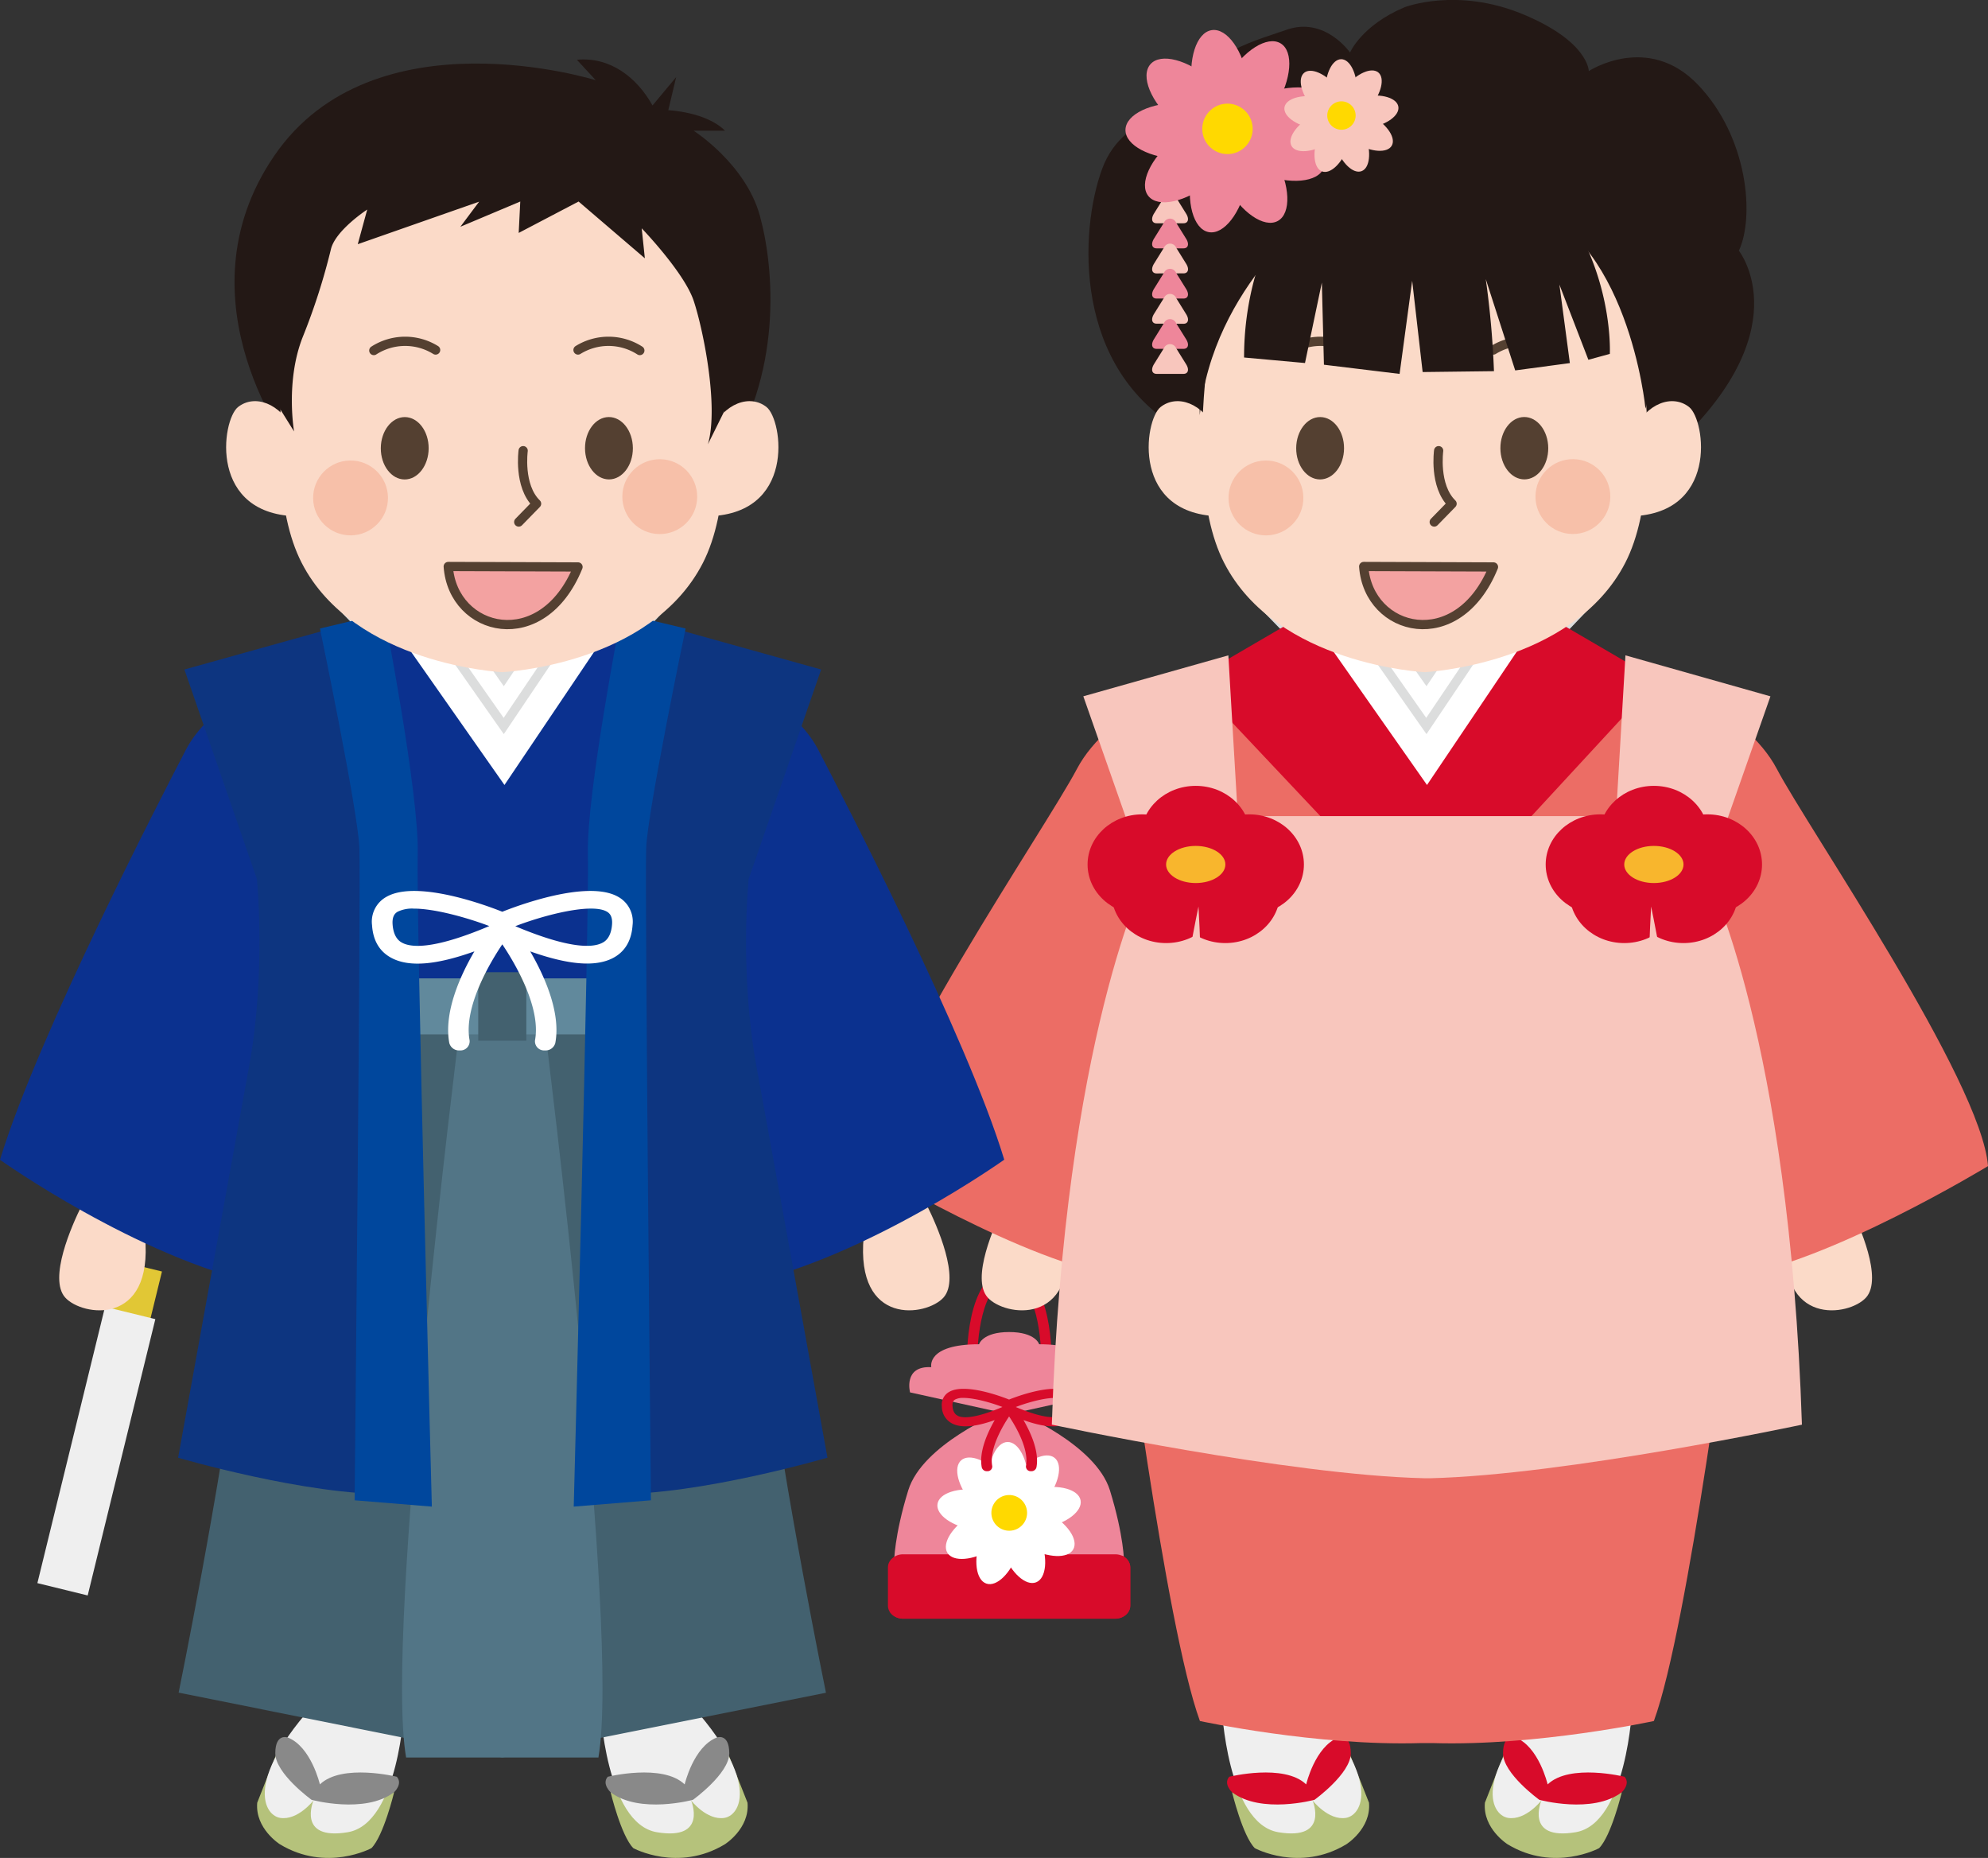 <svg xmlns="http://www.w3.org/2000/svg" viewBox="0 0 570 532.6"><rect x="0" y="0" width="570" height="532.6" fill="#333333" stroke="none"/><defs><style>.cls-1{isolation:isolate;}.cls-2,.cls-6{fill:#d80b2a;}.cls-3{fill:#ee869a;}.cls-4{fill:#fff;}.cls-5{fill:#ffd900;}.cls-16,.cls-6{mix-blend-mode:multiply;}.cls-7{fill:#fbdac8;}.cls-8{fill:#b5c27b;}.cls-9{fill:#efefef;}.cls-10{fill:#ec6d65;}.cls-11{fill:#231815;}.cls-12{fill:#dcdddd;}.cls-13{fill:none;}.cls-13,.cls-26{stroke:#544031;stroke-linecap:round;stroke-linejoin:round;stroke-width:2.65px;}.cls-14,.cls-16{fill:#f8c6bd;}.cls-15{fill:#f8b62d;}.cls-17{fill:#e1c735;}.cls-18{fill:#898989;}.cls-19{fill:#0b318f;}.cls-20{fill:#43616f;}.cls-21{fill:#527586;}.cls-22{fill:#61899c;}.cls-23{fill:#0d3580;}.cls-24{fill:#00479d;}.cls-25{fill:#f7c0a9;}.cls-26{fill:#f3a2a1;}.cls-27{fill:#544031;}</style></defs><title>753</title><g class="cls-1"><g id="レイヤー_1" data-name="レイヤー 1"><path class="cls-2" d="M301.5,390.87l-3-.09c.19-6.34-1.09-22.8-9.13-24-8,1.2-9.32,17.66-9.13,24l-3,.09c0-1.05-.64-25.56,11.92-27.13v0l.51,0C302.14,365.31,301.53,389.82,301.5,390.87Z"/><path class="cls-3" d="M322.29,447.79s0-7.45-4.06-20.6-26.37-22.35-26.37-22.35l25.87-5.7s2-7.67-6.09-7.23c0,0,1.52-6.57-13.69-6.57,0,0-1-3.5-8.62-3.5s-8.62,3.5-8.62,3.5c-15.22,0-13.69,6.57-13.69,6.57-8.11-.44-6.09,7.23-6.09,7.23l25.86,5.7s-22.31,9.2-26.37,22.35-4.06,20.6-4.06,20.6Z"/><path class="cls-2" d="M324.07,460.28c0,2-1.94,3.73-4.31,3.73H258.9c-2.37,0-4.31-1.68-4.31-3.73v-11c0-2,1.94-3.73,4.31-3.73h60.86c2.37,0,4.31,1.68,4.31,3.73Z"/><ellipse class="cls-4" cx="289.11" cy="424.82" rx="5.73" ry="11.46" transform="translate(-9.12 6.35) rotate(-1.24)"/><ellipse class="cls-4" cx="283.15" cy="427.21" rx="5.73" ry="11.46" transform="translate(-211.39 292.63) rotate(-41.24)"/><ellipse class="cls-4" cx="280.13" cy="432.87" rx="5.73" ry="11.46" transform="translate(-190.36 643.8) rotate(-81.24)"/><ellipse class="cls-4" cx="281.45" cy="439.15" rx="11.46" ry="5.73" transform="translate(-186.96 209.67) rotate(-31.24)"/><ellipse class="cls-4" cx="286.5" cy="443.11" rx="11.46" ry="5.73" transform="translate(-225.21 571.87) rotate(-71.24)"/><ellipse class="cls-4" cx="292.91" cy="442.9" rx="5.73" ry="11.46" transform="translate(-140.55 136.2) rotate(-21.24)"/><ellipse class="cls-4" cx="297.69" cy="438.62" rx="5.73" ry="11.46" transform="translate(-230.05 488.52) rotate(-61.24)"/><ellipse class="cls-4" cx="298.59" cy="432.26" rx="11.46" ry="5.73" transform="translate(-78.54 66.51) rotate(-11.24)"/><ellipse class="cls-4" cx="295.2" cy="426.81" rx="11.46" ry="5.73" transform="translate(-222.43 389.82) rotate(-51.24)"/><circle class="cls-5" cx="289.38" cy="433.67" r="5.12" transform="translate(-9.33 6.37) rotate(-1.24)"/><path class="cls-2" d="M306.5,399c-4.6-2.68-15.45,1.5-17.18,2.19-1.72-.69-12.57-4.87-17.18-2.19a4.18,4.18,0,0,0-2.09,4.17,5.47,5.47,0,0,0,3,4.91c2.59,1.3,6.51,1,12.15-1-2,3.52-4.56,9-3.71,13.54a1.47,1.47,0,0,0,1.5,1.11l.24,0a1.35,1.35,0,0,0,1.26-1.51c-.92-4.93,3.1-11.59,4.84-14.19,1.74,2.59,5.76,9.25,4.84,14.19a1.35,1.35,0,0,0,1.26,1.51l.24,0a1.47,1.47,0,0,0,1.5-1.11c.85-4.55-1.67-10-3.71-13.54,5.64,2,9.55,2.32,12.15,1a5.47,5.47,0,0,0,3-4.91A4.18,4.18,0,0,0,306.5,399Zm-31.92,6.81c-.33-.17-1.35-.68-1.48-2.79-.08-1.21.39-1.63.76-1.84a4.89,4.89,0,0,1,2.38-.46c3.06,0,7.75,1.29,11.18,2.6C279.44,406.71,276,406.57,274.58,405.84Zm29.49,0c-1.45.73-4.86.87-12.83-2.48,4.56-1.75,11.33-3.44,13.56-2.14.36.21.83.63.76,1.84C305.42,405.16,304.41,405.67,304.08,405.84Z"/><path class="cls-6" d="M258.9,464h60.86c2.37,0,4.31-1.68,4.31-3.73v-11a3.73,3.73,0,0,0-2.46-3.35c-6.51,4.64-25.06,14.51-66.39,16.21A4.48,4.48,0,0,0,258.9,464Z"/><path class="cls-7" d="M288,345.42c-3,6-9.64,21.09-4.82,26.51s25.31,8.44,22.9-17.47Z"/><path class="cls-7" d="M530.23,345.42c3,6,9.64,21.09,4.82,26.51s-25.31,8.44-22.9-17.47Z"/><path class="cls-8" d="M353.27,513.78s3,12.45,6.5,16c0,0,12.85,7,26.24-1.1,0,0,7.17-4.49,6.51-11.92l-6.27-15.86Z"/><path class="cls-9" d="M350.29,489.22s1.52,33.54,16.24,36,9.81-9.11,9.81-9.11,4.51,5.8,9.56,5,11.25-12.43-15.89-39Z"/><path class="cls-2" d="M352.45,509.32s15.72-3.89,22.06,2.19c0,0,2.51-10.83,9.22-13.44,0,0,3.54-1.35,3.57,4.49s-10.41,13.37-10.41,13.37-15.26,4.16-23.62-2.16C353.27,513.78,350.66,511.37,352.45,509.32Z"/><path class="cls-8" d="M465,513.78s-3,12.45-6.5,16c0,0-12.85,7-26.24-1.1,0,0-7.17-4.49-6.51-11.92L432,500.89Z"/><path class="cls-9" d="M468,489.22s-1.52,33.54-16.24,36-9.81-9.11-9.81-9.11-4.51,5.8-9.56,5-11.25-12.43,15.89-39Z"/><path class="cls-2" d="M465.8,509.32s-15.73-3.89-22.06,2.19c0,0-2.51-10.83-9.22-13.44,0,0-3.53-1.35-3.57,4.49s10.41,13.37,10.41,13.37,15.26,4.16,23.62-2.16C465,513.78,467.58,511.37,465.8,509.32Z"/><path class="cls-10" d="M410.93,499.67c29.83.9,63.27-6.33,63.27-6.33,9.94-27.11,22.59-127.44,22.59-127.44,27.11-3.62,73.21-31.63,73.21-31.63-1.81-24.4-51.52-96.71-60.56-113.88s-35.71-27.26-35.71-27.26L409.12,247.5l-64.61-54.37s-26.68,10.09-35.72,27.26-58.75,89.48-60.55,113.88c0,0,46.09,28,73.21,31.63,0,0,12.65,100.32,22.59,127.44,0,0,33.44,7.23,63.27,6.33Z"/><path class="cls-11" d="M498.57,71.87c4.56-9.78,2.61-32.6-11.74-47.59s-31.29-3.91-31.29-3.91,0-8.47-18.91-16.3-33.9-2-33.9-2c-12.39,5.22-15.65,13-15.65,13s-7.17-10.43-18.25-6.52-26.08,7.17-25.43,22.82c0,0-20.86-.65-27.38,17s-8.48,57.37,22.82,75l138.37,7.17C517.31,95.34,498.57,71.87,498.57,71.87Z"/><polygon class="cls-4" points="454.62 173.55 408.94 221.37 362.32 173.55 385.04 160.3 408.94 194.38 431.9 160.3 454.62 173.55"/><path class="cls-12" d="M409,223.27l-48.76-50,25.23-14.72,23.5,33.5,22.58-33.51,25.23,14.72Zm-44.51-49.43,44.49,45.63,43.58-45.62L432.3,162.06,409,196.71,384.65,162Z"/><polygon class="cls-4" points="454.62 187.28 408.94 235.1 362.32 187.28 385.04 174.03 408.94 208.11 431.9 174.03 454.62 187.28"/><path class="cls-12" d="M409,237,360.2,187l25.23-14.72,23.5,33.5,22.58-33.51L456.73,187Zm-44.51-49.43,44.49,45.63,43.58-45.62L432.3,175.79,409,210.44l-24.31-34.66Z"/><polygon class="cls-2" points="475.13 194.94 409.15 266.39 341.8 194.94 374.62 175.79 409.15 225.02 442.31 175.79 475.13 194.94"/><path class="cls-7" d="M348.83,123.68c-3.92-8.25-11.36-10.72-16.07-7S324.14,148,350.4,148Z"/><path class="cls-7" d="M468.23,123.68c3.92-8.25,11.36-10.72,16.07-7S492.92,148,466.66,148Z"/><path class="cls-7" d="M461.2,50C465,68,481.09,132,466,161.33s-57.51,31.35-57.51,31.35-42.46-2-57.51-31.35S352.09,68,355.86,50Z"/><path class="cls-13" d="M387.36,100.33a16.59,16.59,0,0,0-17.72.15"/><path class="cls-13" d="M428.18,100.33a16.59,16.59,0,0,1,17.72.15"/><path class="cls-11" d="M370.56,56.34s-12.8,16-13.8,42.82q-.06,1.63-.06,3.32l17.47,1.58L379,81l.6,23.55,21.69,2.63,3.61-26.7,3,26.17,20.45-.25A260.51,260.51,0,0,0,426,80l8.44,26.18,15.67-2.1-3-22.5,8.31,21.55,6.15-1.68S463.35,67.9,435,45.31l-53-1.05Z"/><path class="cls-11" d="M379,59.32S347.66,81.61,344,119c0,0-2.41-67.48,12.05-77.12S396.47,30.4,396.47,30.4s51.21-4.22,62.06,6,22.9,48.81,13.26,80.74c0,0-4.82-50.61-36.75-59.65Z"/><path class="cls-14" d="M331.62,64c-1.36,0-1.69-1.27-.73-2.81l2.83-4.55a1.9,1.9,0,0,1,3.5,0l2.83,4.55c1,1.55.64,2.81-.72,2.81Z"/><path class="cls-3" d="M331.62,71.19c-1.36,0-1.69-1.27-.73-2.81l2.83-4.55a1.9,1.9,0,0,1,3.5,0l2.83,4.55c1,1.55.64,2.81-.72,2.81Z"/><path class="cls-14" d="M331.62,78.38c-1.36,0-1.69-1.27-.73-2.81L333.73,71a1.9,1.9,0,0,1,3.5,0l2.83,4.55c1,1.55.64,2.81-.72,2.81Z"/><path class="cls-3" d="M331.62,85.58c-1.36,0-1.69-1.27-.73-2.81l2.83-4.55a1.9,1.9,0,0,1,3.5,0l2.83,4.55c1,1.55.64,2.81-.72,2.81Z"/><path class="cls-14" d="M331.62,92.78c-1.36,0-1.69-1.27-.73-2.81l2.83-4.55a1.9,1.9,0,0,1,3.5,0L340.06,90c1,1.55.64,2.81-.72,2.81Z"/><path class="cls-3" d="M331.62,100c-1.36,0-1.69-1.27-.73-2.81l2.83-4.55a1.9,1.9,0,0,1,3.5,0l2.83,4.55c1,1.55.64,2.81-.72,2.81Z"/><path class="cls-14" d="M331.62,107.17c-1.36,0-1.69-1.27-.73-2.81l2.83-4.55a1.9,1.9,0,0,1,3.5,0l2.83,4.55c1,1.55.64,2.81-.72,2.81Z"/><ellipse class="cls-3" cx="349.9" cy="24.61" rx="8.08" ry="16.17" transform="translate(0.36 53.95) rotate(-8.82)"/><ellipse class="cls-3" cx="342.02" cy="29.06" rx="8.08" ry="16.17" transform="translate(94.95 267.35) rotate(-48.82)"/><ellipse class="cls-3" cx="338.85" cy="37.53" rx="8.08" ry="16.17" transform="translate(294.36 375.54) rotate(-88.82)"/><ellipse class="cls-3" cx="341.86" cy="46.06" rx="16.17" ry="8.08" transform="translate(46.64 224.48) rotate(-38.82)"/><ellipse class="cls-3" cx="349.65" cy="50.66" rx="16.17" ry="8.08" transform="translate(232.17 383.86) rotate(-78.82)"/><ellipse class="cls-3" cx="358.58" cy="49.17" rx="8.08" ry="16.17" transform="translate(20.71 178.95) rotate(-28.82)"/><ellipse class="cls-3" cx="364.46" cy="42.3" rx="8.08" ry="16.17" transform="translate(193.35 366.86) rotate(-68.82)"/><ellipse class="cls-3" cx="364.55" cy="33.25" rx="16.17" ry="8.08" transform="matrix(0.95, -0.32, 0.32, 0.95, 8.76, 119.38)"/><ellipse class="cls-3" cx="358.8" cy="26.27" rx="16.17" ry="8.08" transform="translate(150.58 319.64) rotate(-58.82)"/><circle class="cls-5" cx="351.94" cy="36.94" r="7.23" transform="translate(-1.5 54.4) rotate(-8.82)"/><ellipse class="cls-14" cx="384.55" cy="26.08" rx="4.56" ry="9.11"/><ellipse class="cls-14" cx="379.78" cy="27.88" rx="4.56" ry="9.11" transform="translate(70.92 250.62) rotate(-40)"/><ellipse class="cls-14" cx="377.28" cy="32.32" rx="4.56" ry="9.11" transform="translate(279.92 398.25) rotate(-80)"/><ellipse class="cls-14" cx="378.22" cy="37.33" rx="9.11" ry="4.56" transform="translate(32.02 194.15) rotate(-30.01)"/><ellipse class="cls-14" cx="382.16" cy="40.57" rx="9.11" ry="4.56" transform="translate(213.3 385.79) rotate(-69.99)"/><ellipse class="cls-14" cx="387.26" cy="40.51" rx="4.56" ry="9.11" transform="translate(9.5 134.89) rotate(-20)"/><ellipse class="cls-14" cx="391.13" cy="37.19" rx="4.56" ry="9.11" transform="translate(163.38 357.34) rotate(-60)"/><ellipse class="cls-14" cx="391.96" cy="32.16" rx="9.11" ry="4.56" transform="translate(0.37 68.52) rotate(-10)"/><ellipse class="cls-14" cx="389.36" cy="27.77" rx="9.11" ry="4.56" transform="translate(117.8 308.18) rotate(-50)"/><circle class="cls-5" cx="384.62" cy="33.12" r="4.07"/><path class="cls-14" d="M410,423.75c38.86-.9,106.65-15.36,106.65-15.36-3.62-111.17-27.11-157.26-27.11-157.26l18.08-51.52-41.57-11.75-2.71,46.09H354.9l-2.71-46.09L310.61,199.6l18.08,51.52s-23.5,46.09-27.11,157.26c0,0,67.79,14.46,106.65,15.36"/><ellipse class="cls-2" cx="465.71" cy="255.97" rx="15.67" ry="14.37"/><ellipse class="cls-2" cx="482.69" cy="255.97" rx="15.67" ry="14.37"/><ellipse class="cls-2" cx="474.2" cy="239.64" rx="15.67" ry="14.37"/><ellipse class="cls-2" cx="458.85" cy="247.81" rx="15.67" ry="14.37"/><ellipse class="cls-2" cx="489.54" cy="247.81" rx="15.67" ry="14.37"/><ellipse class="cls-15" cx="474.2" cy="247.81" rx="8.5" ry="5.32"/><path class="cls-16" d="M473.41,259.86s17.47,82.55,5.42,101.23C478.83,361.08,469.79,324.93,473.41,259.86Z"/><ellipse class="cls-2" cx="351.33" cy="255.97" rx="15.67" ry="14.37"/><ellipse class="cls-2" cx="334.35" cy="255.97" rx="15.67" ry="14.37"/><ellipse class="cls-2" cx="342.84" cy="239.64" rx="15.67" ry="14.37"/><ellipse class="cls-2" cx="358.19" cy="247.81" rx="15.67" ry="14.37"/><ellipse class="cls-2" cx="327.5" cy="247.81" rx="15.67" ry="14.37"/><ellipse class="cls-15" cx="342.84" cy="247.81" rx="8.5" ry="5.32"/><path class="cls-16" d="M343.63,259.86s-17.47,82.55-5.42,101.23C338.21,361.08,347.25,324.93,343.63,259.86Z"/><rect class="cls-17" x="23.39" y="361.71" width="12.14" height="93.46" transform="translate(-39.03 812.17) rotate(-166.25)"/><rect class="cls-9" x="20.19" y="375.2" width="14.85" height="81.55" transform="translate(-44.49 826.58) rotate(-166.24)"/><path class="cls-7" d="M23.5,345.42c-3,6-9.64,21.09-4.82,26.51s25.31,8.44,22.9-17.47Z"/><path class="cls-7" d="M265.72,345.42c3,6,9.64,21.09,4.82,26.51s-25.31,8.44-22.9-17.47Z"/><path class="cls-8" d="M175.08,513.78s3,12.45,6.5,16c0,0,12.85,7,26.24-1.1,0,0,7.17-4.49,6.51-11.92l-6.27-15.86Z"/><path class="cls-9" d="M172.1,489.22s1.52,33.54,16.24,36,9.81-9.11,9.81-9.11,4.51,5.8,9.56,5,11.25-12.43-15.89-39Z"/><path class="cls-18" d="M174.25,509.32s15.73-3.89,22.06,2.19c0,0,2.51-10.83,9.22-13.44,0,0,3.53-1.35,3.57,4.49s-10.41,13.37-10.41,13.37-15.26,4.16-23.62-2.16C175.08,513.78,172.47,511.37,174.25,509.32Z"/><path class="cls-8" d="M113,513.78s-3,12.45-6.5,16c0,0-12.85,7-26.24-1.1,0,0-7.17-4.49-6.51-11.92L80,500.89Z"/><path class="cls-9" d="M115.94,489.22s-1.52,33.54-16.24,36-9.81-9.11-9.81-9.11-4.51,5.8-9.56,5-11.25-12.43,15.89-39Z"/><path class="cls-18" d="M113.78,509.32s-15.72-3.89-22.06,2.19c0,0-2.51-10.83-9.22-13.44,0,0-3.54-1.35-3.57,4.49s10.41,13.37,10.41,13.37,15.26,4.16,23.62-2.16C113,513.78,115.57,511.37,113.78,509.32Z"/><polygon class="cls-4" points="190.1 173.55 144.43 221.37 97.8 173.55 120.52 160.3 144.43 194.38 167.38 160.3 190.1 173.55"/><path class="cls-12" d="M144.44,223.27l-48.76-50,25.23-14.72,23.5,33.5L167,158.54l25.23,14.72ZM99.92,173.84l44.49,45.63L188,173.85l-20.21-11.79-23.34,34.65L120.14,162Z"/><polygon class="cls-4" points="190.1 187.28 144.43 235.1 97.8 187.28 120.52 174.03 144.43 208.11 167.38 174.03 190.1 187.28"/><path class="cls-12" d="M144.44,237,95.68,187l25.23-14.72,23.5,33.5L167,172.27,192.21,187ZM99.92,187.57l44.49,45.63L188,187.58l-20.21-11.79-23.34,34.65-24.31-34.66Z"/><polygon class="cls-19" points="210.62 194.94 144.64 266.39 77.29 194.94 110.11 175.79 144.64 225.02 177.8 175.79 210.62 194.94"/><path class="cls-19" d="M77.29,194.94s-17.19,6.92-24,20S10.85,296.76,0,332.46c0,0,39.32,28,75,35.7l80-48.35-10.39-59.65Z"/><path class="cls-19" d="M210.62,194.94s17.19,6.92,24,20,42.48,81.79,53.32,117.49c0,0-39.31,28-75,35.7l-80-48.35,10.39-59.65Z"/><path class="cls-20" d="M186.42,281.55S214.74,346,219.76,386.24s17.06,99,17.06,99L144,503.81,51.22,485.2s12-58.75,17.06-99,33.34-104.69,33.34-104.69Z"/><path class="cls-21" d="M171.58,503.81c6.33-36.53-15.17-207.5-15.17-207.5h-24.8s-21.49,171-15.17,207.5Z"/><rect class="cls-22" x="115.77" y="280.46" width="56.49" height="16.05"/><rect class="cls-20" x="134.2" y="281.61" width="19.63" height="13.79" transform="translate(-144.49 432.52) rotate(-90)"/><path class="cls-23" d="M99.87,178.81l-47,13.11L73.66,252s2.71,26.66-2.26,53.78S51.07,417.87,51.07,417.87s37.06,10.84,61,10.39l-4.52-184.83Z"/><path class="cls-24" d="M101.68,430.07l22.14,1.81S119.3,262,119.76,244.79s-9.65-69-9.65-69l-18.37,4.38s10.85,52,11.3,62.81S101.68,430.07,101.68,430.07Z"/><path class="cls-23" d="M188.44,178.81l47,13.11L214.65,252s-2.71,26.66,2.26,53.78,20.34,112.07,20.34,112.07-37.06,10.84-61,10.39l4.52-184.83Z"/><path class="cls-24" d="M186.64,430.07l-22.14,1.81S169,262,168.56,244.79s9.65-69,9.65-69l18.37,4.38s-10.85,52-11.3,62.81S186.64,430.07,186.64,430.07Z"/><path class="cls-11" d="M84.05,129.66s-33.89-43.38-5.42-85S170.82,23,170.82,23l-5.42-5.87c9.49-.9,17.17,5,21.69,13.1l6.78-8.13-2.26,9.49s10.85.45,16.27,5.88h-9s14.91,9.49,19,24.4,6.78,45.64-10.85,71.4L84.05,129.66"/><path class="cls-7" d="M84.32,123.68c-3.92-8.25-11.36-10.72-16.07-7S59.63,148,85.89,148Z"/><path class="cls-7" d="M203.71,123.68c3.92-8.25,11.37-10.72,16.07-7S228.4,148,202.15,148Z"/><path class="cls-7" d="M196.69,50c3.76,18,19.89,82,4.84,111.38S144,192.68,144,192.68s-42.46-2-57.51-31.35S87.58,68,91.34,50Z"/><path class="cls-11" d="M137.38,57.81,132,65l17.17-7.23-.45,9,17.17-9,19,16.27-.9-8.59s12.2,12.65,14.91,20.79,7.23,30.28,4.07,41.12L208.1,117l-7.46-72.3L88.12,43.8s-10.39,64.62-7.68,73.66l3.88,6.22s-2.52-14.35,2.45-27A182.14,182.14,0,0,0,94.9,71.37c1.36-5.42,10.39-11.3,10.39-11.3L102.58,70Z"/><path class="cls-4" d="M177.31,257.12c-8.92-5.2-29.95,2.9-33.29,4.24-3.34-1.34-24.37-9.44-33.29-4.24a8.11,8.11,0,0,0-4.06,8.07c.29,4.54,2.24,7.74,5.81,9.53,5,2.52,12.61,1.91,23.54-2-4,6.82-8.84,17.43-7.2,26.25a2.86,2.86,0,0,0,2.91,2.14,3.28,3.28,0,0,0,.47,0,2.62,2.62,0,0,0,2.44-2.92c-1.78-9.55,6-22.47,9.38-27.49,3.36,5,11.16,17.92,9.38,27.49a2.62,2.62,0,0,0,2.44,2.92,3.3,3.3,0,0,0,.47,0,2.86,2.86,0,0,0,2.91-2.14c1.64-8.82-3.23-19.43-7.2-26.25,10.93,3.87,18.52,4.49,23.54,2,3.56-1.78,5.51-5,5.81-9.53A8.11,8.11,0,0,0,177.31,257.12Zm-61.87,13.19c-.65-.33-2.61-1.31-2.88-5.4-.15-2.34.76-3.16,1.46-3.56a9.48,9.48,0,0,1,4.61-.89c5.93,0,15,2.49,21.67,5C124.85,272,118.25,271.73,115.43,270.31Zm57.17,0c-2.82,1.41-9.42,1.68-24.87-4.81,8.83-3.39,22-6.67,26.28-4.16.7.41,1.62,1.22,1.47,3.57C175.22,269,173.25,270,172.6,270.31Z"/></g><g id="レイヤー_2" data-name="レイヤー 2"><circle class="cls-25" cx="100.51" cy="142.73" r="10.73" transform="translate(-1.76 1.26) rotate(-0.71)"/><circle class="cls-25" cx="189.61" cy="142.73" r="10.73" transform="matrix(0.01, -1, 1, 0.01, 44.54, 330.55)"/><path class="cls-26" d="M128.52,162.39c1.34,18.86,27,25.27,37.21.13Z"/><path class="cls-13" d="M150,129.19s-1.4,10.08,3.85,15.2l-5.12,5.25"/><path class="cls-13" d="M124.9,100.33a16.59,16.59,0,0,0-17.72.15"/><ellipse class="cls-27" cx="116.04" cy="128.49" rx="8.94" ry="6.86" transform="translate(-12.93 244) rotate(-89.76)"/><path class="cls-13" d="M165.73,100.33a16.59,16.59,0,0,1,17.72.15"/><ellipse class="cls-27" cx="174.59" cy="128.49" rx="6.86" ry="8.94" transform="translate(-0.53 0.73) rotate(-0.24)"/><circle class="cls-25" cx="362.97" cy="142.73" r="10.73" transform="translate(-1.74 4.52) rotate(-0.71)"/><circle class="cls-25" cx="452.06" cy="142.73" r="10.73" transform="matrix(0.01, -1, 1, 0.01, 303.73, 592.98)"/><path class="cls-26" d="M391,162.39c1.34,18.86,27,25.27,37.21.13Z"/><path class="cls-13" d="M412.49,129.19s-1.4,10.08,3.85,15.2l-5.12,5.25"/><ellipse class="cls-27" cx="378.5" cy="128.49" rx="8.94" ry="6.86" transform="translate(248.43 506.45) rotate(-89.76)"/><ellipse class="cls-27" cx="437.05" cy="128.49" rx="6.86" ry="8.94" transform="translate(-0.53 1.82) rotate(-0.24)"/></g></g></svg>